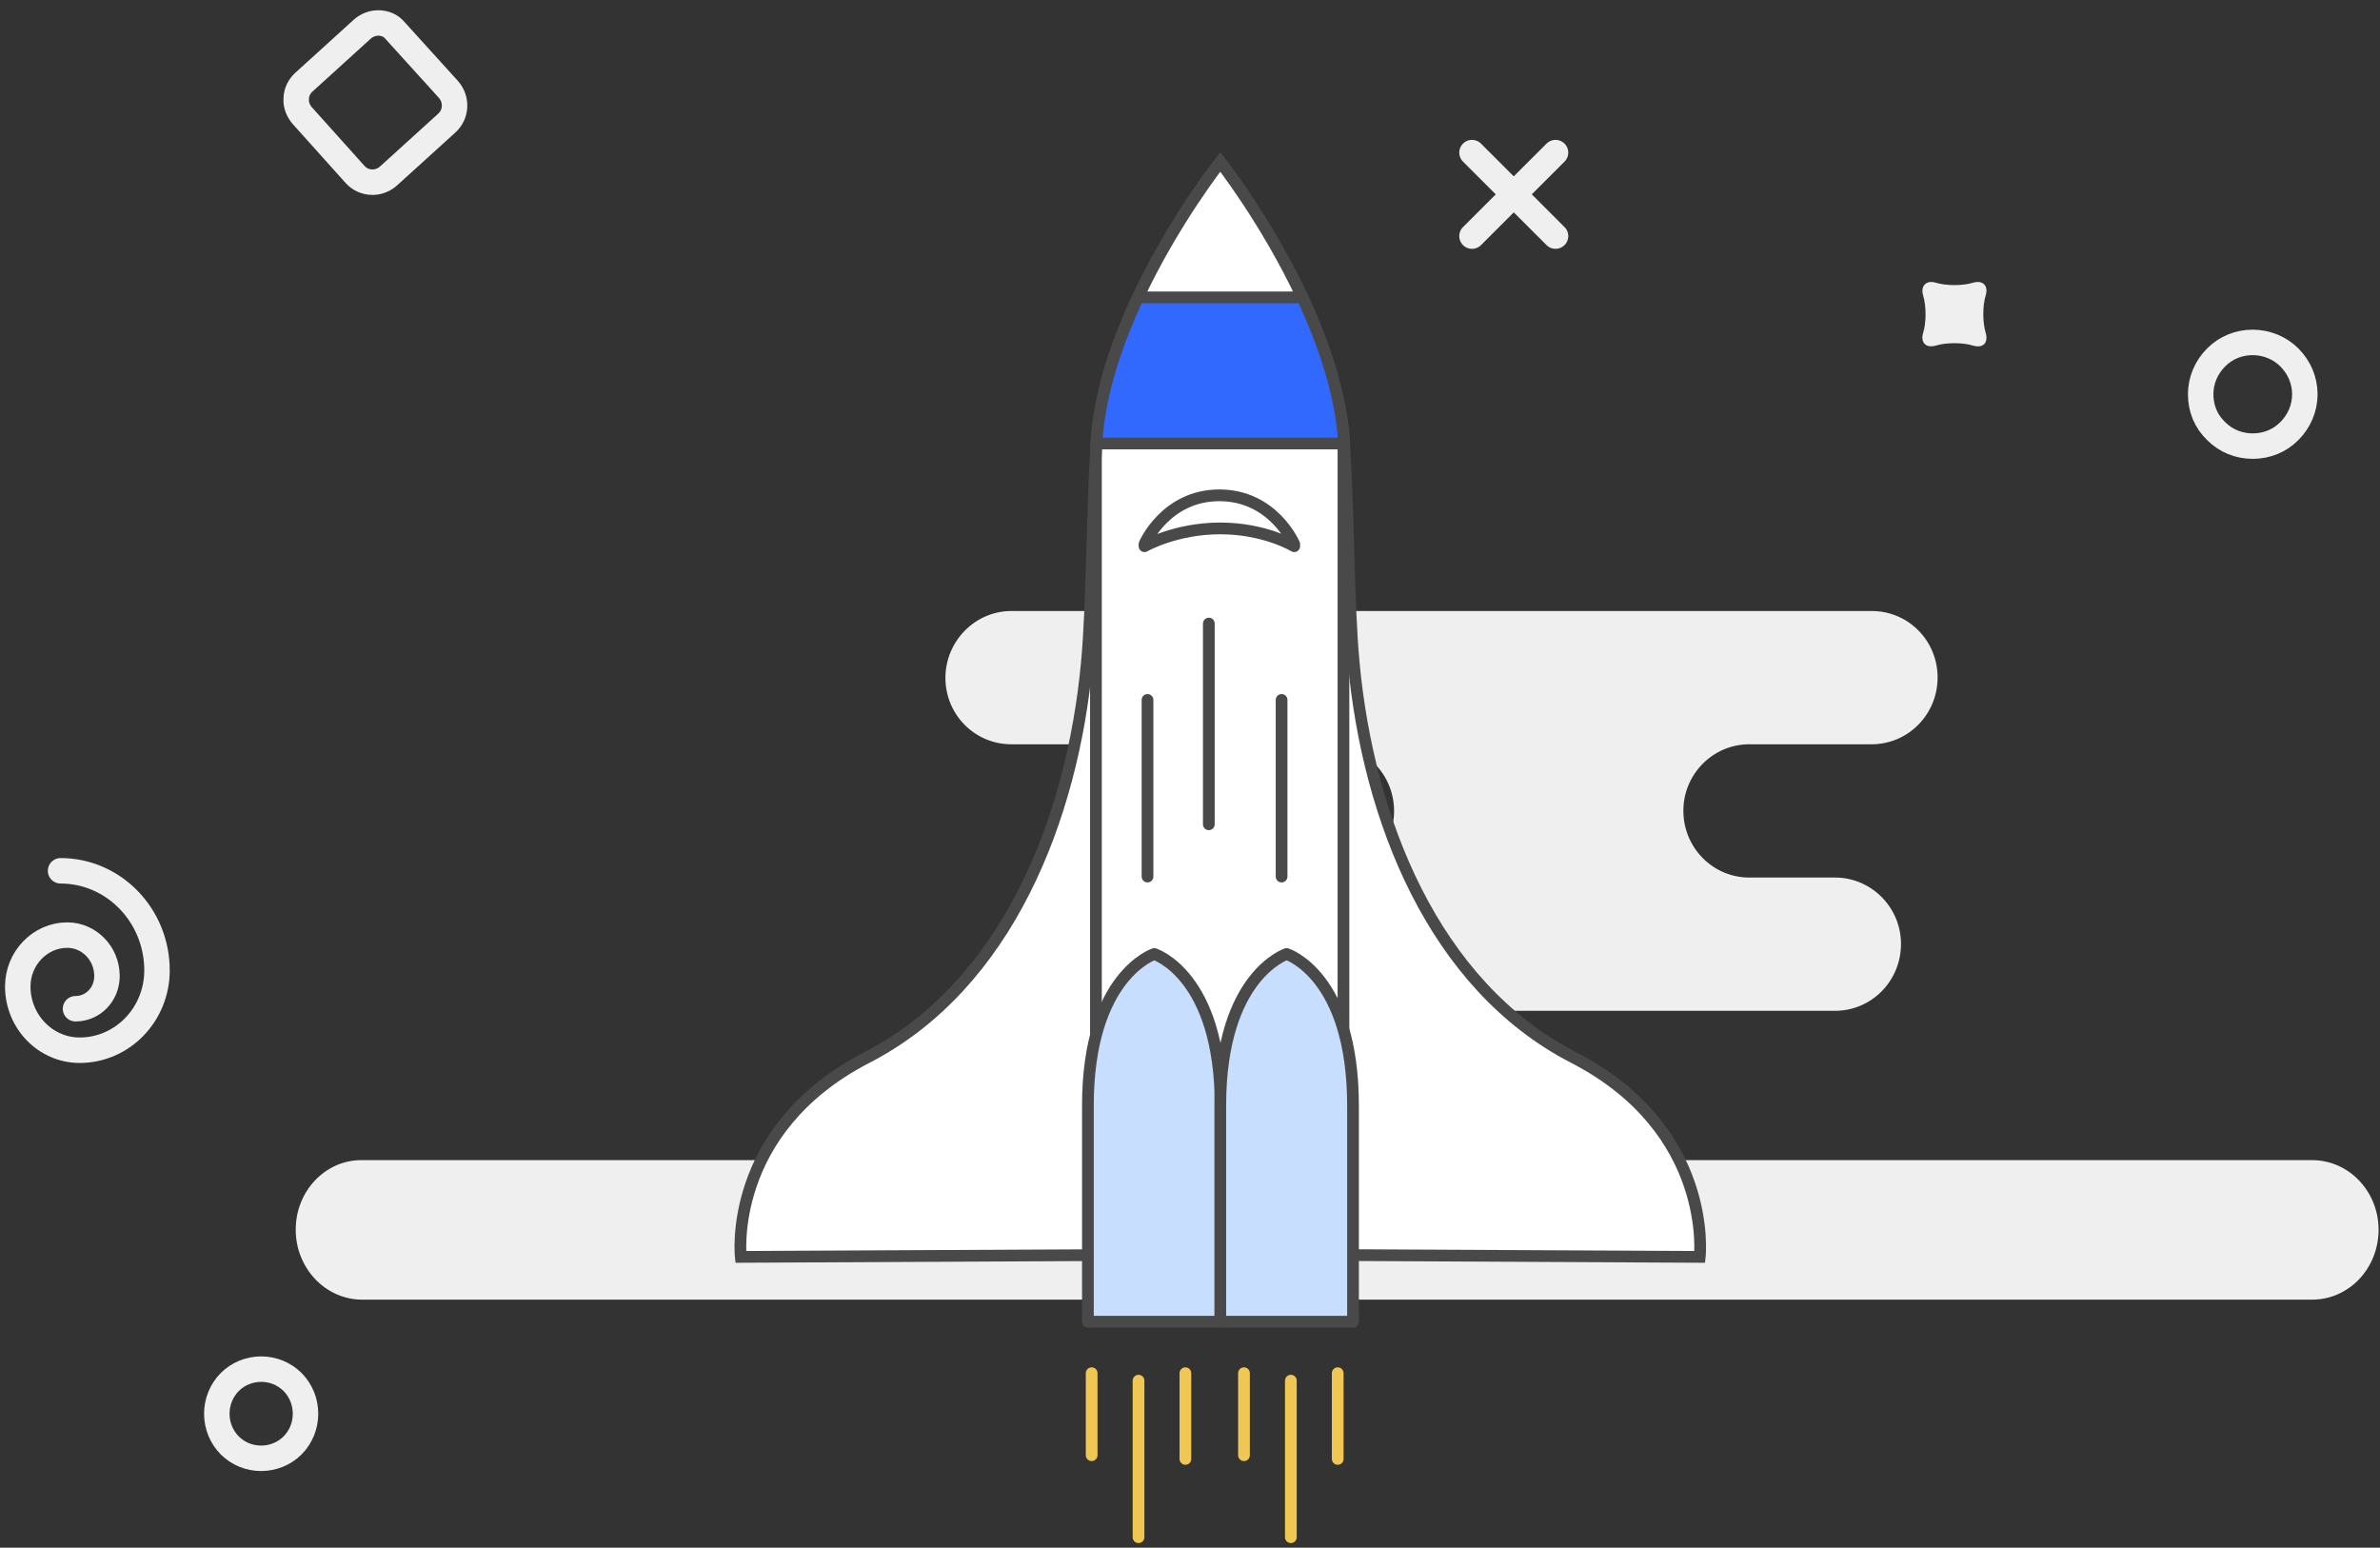 <?xml version="1.0" encoding="UTF-8" standalone="no"?>
<svg width="183px" height="119px" viewBox="0 0 183 119" version="1.1" xmlns="http://www.w3.org/2000/svg" xmlns:xlink="http://www.w3.org/1999/xlink">
    <rect x="0" y="0" width="183" height="119" fill="#333333" stroke="none"/>
    <!-- Generator: Sketch 43.1 (39012) - http://www.bohemiancoding.com/sketch -->
    <title>speed</title>
    <desc>Created with Sketch.</desc>
    <defs></defs>
    <g id="Finale-Grande" stroke="none" stroke-width="1" fill="none" fill-rule="evenodd">
        <g id="Small-Business-Loans" transform="translate(-1060, -1350)">
            <g id="speed" transform="translate(1061, 1351)">
                <g id="Group-19" transform="translate(0, 0.374)">
                    <path d="M3.657,65.58 C7.741,65.58 11.072,69.009 11.072,73.236 C11.072,76.625 8.415,79.376 5.124,79.376 C2.507,79.376 0.366,77.183 0.366,74.472 C0.366,72.319 2.071,70.524 4.173,70.524 C5.838,70.524 7.226,71.92 7.226,73.674 C7.226,75.07 6.155,76.186 4.807,76.186" id="Stroke-1" stroke="#EFEFEF" stroke-width="1.958" stroke-linecap="round" stroke-linejoin="round"></path>
                    <path d="M28.082,0.393 L28.082,0.393 C27.646,0.393 27.21,0.552 26.853,0.871 L22.373,4.938 C22.016,5.257 21.778,5.735 21.778,6.214 C21.738,6.692 21.936,7.171 22.254,7.529 L26.298,12.035 C26.655,12.433 27.131,12.633 27.646,12.633 C28.082,12.633 28.519,12.473 28.875,12.154 L33.356,8.088 C34.109,7.41 34.149,6.254 33.475,5.496 L29.391,0.991 C29.074,0.592 28.598,0.393 28.082,0.393 Z" id="Stroke-3" stroke="#EFEFEF" stroke-width="1.958" stroke-linecap="round" stroke-linejoin="round"></path>
                    <path d="M172.215,24.953 C171.145,24.953 170.153,25.351 169.4,26.109 C168.647,26.866 168.211,27.863 168.211,28.94 C168.211,30.016 168.607,31.013 169.4,31.771 C170.153,32.528 171.145,32.927 172.215,32.927 C173.286,32.927 174.277,32.528 175.031,31.771 C175.784,31.013 176.221,30.016 176.221,28.94 C176.221,27.863 175.784,26.866 175.031,26.109 C174.317,25.391 173.286,24.953 172.215,24.953 Z" id="Stroke-5" stroke="#EFEFEF" stroke-width="1.958" stroke-linecap="round" stroke-linejoin="round"></path>
                    <path d="M150.685,25.192 C149.892,24.953 148.662,24.953 147.869,25.192 C147.076,25.431 146.64,24.953 146.878,24.195 C147.116,23.438 147.116,22.162 146.878,21.364 C146.64,20.607 147.116,20.128 147.869,20.368 C148.662,20.607 149.892,20.607 150.685,20.368 C151.478,20.128 151.914,20.607 151.676,21.364 C151.438,22.122 151.438,23.398 151.676,24.195 C151.914,24.993 151.478,25.431 150.685,25.192" id="Fill-7" fill="#EFEFEF"></path>
                    <path d="M118.607,16.779 L112.183,10.36" id="Stroke-9" stroke="#EFEFEF" stroke-width="1.958" stroke-linecap="round" stroke-linejoin="round"></path>
                    <path d="M112.183,16.779 L118.606,10.36" id="Stroke-11" stroke="#EFEFEF" stroke-width="1.958" stroke-linecap="round" stroke-linejoin="round"></path>
                    <path d="M19.081,103.896 C18.17,103.896 17.297,104.254 16.663,104.892 C16.029,105.531 15.671,106.408 15.671,107.325 C15.671,108.241 16.029,109.119 16.663,109.757 C17.297,110.395 18.17,110.753 19.081,110.753 C19.994,110.753 20.866,110.395 21.501,109.757 C22.135,109.119 22.492,108.241 22.492,107.325 C22.492,106.408 22.135,105.531 21.501,104.892 C20.866,104.254 19.994,103.896 19.081,103.896 Z" id="Stroke-13" stroke="#EFEFEF" stroke-width="1.958" stroke-linecap="round" stroke-linejoin="round"></path>
                    <path d="M71.695,50.669 C71.655,53.5 73.876,55.812 76.691,55.852 L101.195,55.852 C103.931,55.892 106.152,58.125 106.191,60.916 C106.231,63.746 103.971,66.059 101.195,66.099 L89.498,66.099 C86.762,66.139 84.542,68.371 84.502,71.162 C84.462,73.993 86.723,76.306 89.498,76.345 L140.173,76.345 C142.909,76.306 145.129,74.073 145.169,71.282 C145.208,68.451 142.948,66.139 140.173,66.099 L133.432,66.099 C130.696,66.059 128.476,63.826 128.436,61.035 C128.396,58.205 130.656,55.892 133.432,55.852 L142.988,55.852 C145.724,55.812 147.944,53.58 147.984,50.789 C148.024,47.958 145.803,45.645 142.988,45.606 L76.691,45.606 C73.955,45.645 71.735,47.918 71.695,50.669" id="Fill-15" fill="#EFEFEF"></path>
                    <path d="M21.738,93.171 C21.738,96.121 23.998,98.513 26.774,98.553 L176.855,98.553 C179.63,98.513 181.851,96.161 181.89,93.251 C181.93,90.3 179.67,87.868 176.855,87.828 L26.774,87.828 C23.998,87.828 21.738,90.22 21.738,93.171" id="Fill-17" fill="#EFEFEF"></path>
                </g>
                <g id="Group-80" transform="translate(55.908, 11.139)">
                    <path d="M73.788,84.501 C73.788,84.501 74.897,74.744 64.085,69.17 C53.275,63.594 48.284,50.774 47.176,38.787 C46.763,34.316 46.812,28.1 46.448,21.961 C45.833,11.644 36.92,0.322 36.92,0.322 C36.92,0.322 28.019,11.581 27.4,21.864 C27.028,28.034 27.081,34.293 26.665,38.787 C25.556,50.774 20.566,63.594 9.755,69.17 C-1.056,74.744 0.052,84.501 0.052,84.501 L37.022,84.317 L73.788,84.501 Z" id="Fill-20" fill="#FFFFFF"></path>
                    <path d="M73.788,84.501 C73.788,84.501 74.897,74.744 64.085,69.17 C53.275,63.594 48.284,50.774 47.176,38.787 C46.763,34.316 46.812,28.1 46.448,21.961 C45.833,11.644 36.92,0.322 36.92,0.322 C36.92,0.322 28.019,11.581 27.4,21.864 C27.028,28.034 27.081,34.293 26.665,38.787 C25.556,50.774 20.566,63.594 9.755,69.17 C-1.056,74.744 0.052,84.501 0.052,84.501 L37.022,84.317 L73.788,84.501 Z" id="Stroke-22" stroke="#494949" stroke-width="0.902"></path>
                    <path d="M27.396,21.937 C27.396,21.945 27.395,21.953 27.394,21.961 L46.447,21.961 C46.445,21.941 46.444,21.921 46.443,21.901 C45.797,11.6 36.92,0.322 36.92,0.322 C36.92,0.322 28.033,11.563 27.402,21.84 C27.4,21.872 27.398,21.904 27.396,21.937" id="Fill-24" fill="#3168FD"></path>
                    <path d="M27.396,21.937 C27.396,21.945 27.395,21.953 27.394,21.961 L46.447,21.961 C46.445,21.941 46.444,21.921 46.443,21.901 C45.797,11.6 36.92,0.322 36.92,0.322 C36.92,0.322 28.033,11.563 27.402,21.84 C27.4,21.872 27.398,21.904 27.396,21.937 Z" id="Stroke-26" stroke="#494949" stroke-width="0.902" stroke-linecap="round" stroke-linejoin="round"></path>
                    <g id="Group-31" transform="translate(27.359, 21.929)" stroke="#494949" stroke-width="0.902" stroke-linejoin="round">
                        <path d="M0,0.032 L0,62.107" id="Stroke-30"></path>
                    </g>
                    <g id="Group-35" transform="translate(46.392, 21.929)" stroke="#494949" stroke-width="0.902" stroke-linejoin="round">
                        <path d="M0,0.032 L0,62.107" id="Stroke-34"></path>
                    </g>
                    <path d="M42.606,29.857 C42.606,29.857 40.359,28.49 36.918,28.49 C33.477,28.49 31.094,29.857 31.094,29.857 L31.094,29.697 C31.094,29.697 32.694,25.946 36.851,25.946 C41.007,25.946 42.606,29.697 42.606,29.697 L42.606,29.857 Z" id="Fill-36" fill="#FFFFFF"></path>
                    <path d="M42.606,29.857 C42.606,29.857 40.359,28.49 36.918,28.49 C33.477,28.49 31.094,29.857 31.094,29.857 L31.094,29.697 C31.094,29.697 32.694,25.946 36.851,25.946 C41.007,25.946 42.606,29.697 42.606,29.697 L42.606,29.857 Z" id="Stroke-38" stroke="#494949" stroke-width="0.902" stroke-linecap="round" stroke-linejoin="round"></path>
                    <path d="M30.593,10.726 L43.228,10.726 C40.458,4.819 36.92,0.322 36.92,0.322 C36.92,0.322 33.366,4.82 30.593,10.726" id="Fill-40" fill="#FFFFFF"></path>
                    <path d="M30.593,10.726 L43.228,10.726 C40.458,4.819 36.92,0.322 36.92,0.322 C36.92,0.322 33.366,4.82 30.593,10.726 Z" id="Stroke-42" stroke="#494949" stroke-width="0.902"></path>
                    <path d="M36.04,35.806 L36.04,51.239" id="Stroke-46" stroke="#494949" stroke-width="0.902" stroke-linecap="round" stroke-linejoin="round"></path>
                    <path d="M11.618,73.002 C15.445,70.827 20.255,67.451 22.034,63.243" id="Stroke-48" stroke="#FFFFFF" stroke-width="0.902" stroke-linecap="round" stroke-linejoin="round"></path>
                    <path d="M4.81,80.212 C5.491,78.526 6.343,77.205 7.454,76.062" id="Stroke-50" stroke="#FFFFFF" stroke-width="0.902" stroke-linecap="round" stroke-linejoin="round"></path>
                    <path d="M27.03,93.444 L27.03,99.75" id="Stroke-52" stroke="#F0C752" stroke-width="0.902" stroke-linecap="round" stroke-linejoin="round"></path>
                    <path d="M30.634,94.018 L30.634,106.055" id="Stroke-54" stroke="#F0C752" stroke-width="0.902" stroke-linecap="round" stroke-linejoin="round"></path>
                    <path d="M34.238,93.444 L34.238,100.036" id="Stroke-56" stroke="#F0C752" stroke-width="0.902" stroke-linecap="round" stroke-linejoin="round"></path>
                    <path d="M38.743,93.444 L38.743,99.75" id="Stroke-58" stroke="#F0C752" stroke-width="0.902" stroke-linecap="round" stroke-linejoin="round"></path>
                    <path d="M42.347,94.018 L42.347,106.055" id="Stroke-60" stroke="#F0C752" stroke-width="0.902" stroke-linecap="round" stroke-linejoin="round"></path>
                    <path d="M45.95,93.444 L45.95,100.036" id="Stroke-62" stroke="#F0C752" stroke-width="0.902" stroke-linecap="round" stroke-linejoin="round"></path>
                    <g id="Group-67" transform="translate(41.634, 41.465)" stroke="#494949" stroke-width="0.902" stroke-linecap="round" stroke-linejoin="round">
                        <path d="M0,0.212 L0,13.793" id="Stroke-66"></path>
                    </g>
                    <g id="Group-71" transform="translate(31.325, 41.465)" stroke="#494949" stroke-width="0.902" stroke-linecap="round" stroke-linejoin="round">
                        <path d="M0,0.212 L0,13.793" id="Stroke-70"></path>
                    </g>
                    <path d="M36.947,72.865 C36.947,62.81 31.843,61.213 31.843,61.213 C31.843,61.213 26.741,62.874 26.742,72.865 L26.742,89.486 L36.947,89.486 L36.947,72.865 Z" id="Fill-72" fill="#C7DEFF"></path>
                    <path d="M36.947,72.865 C36.947,62.81 31.843,61.213 31.843,61.213 C31.843,61.213 26.741,62.874 26.742,72.865 L26.742,89.486 L36.947,89.486 L36.947,72.865 Z" id="Stroke-74" stroke="#494949" stroke-width="0.902" stroke-linejoin="round"></path>
                    <path d="M47.126,72.865 C47.126,62.81 42.021,61.213 42.021,61.213 C42.021,61.213 36.918,62.874 36.92,72.865 L36.92,89.486 L47.126,89.486 L47.126,72.865 Z" id="Fill-76" fill="#C7DEFF"></path>
                    <path d="M47.126,72.865 C47.126,62.81 42.021,61.213 42.021,61.213 C42.021,61.213 36.918,62.874 36.92,72.865 L36.92,89.486 L47.126,89.486 L47.126,72.865 Z" id="Stroke-78" stroke="#494949" stroke-width="0.902" stroke-linejoin="round"></path>
                </g>
            </g>
        </g>
    </g>
</svg>